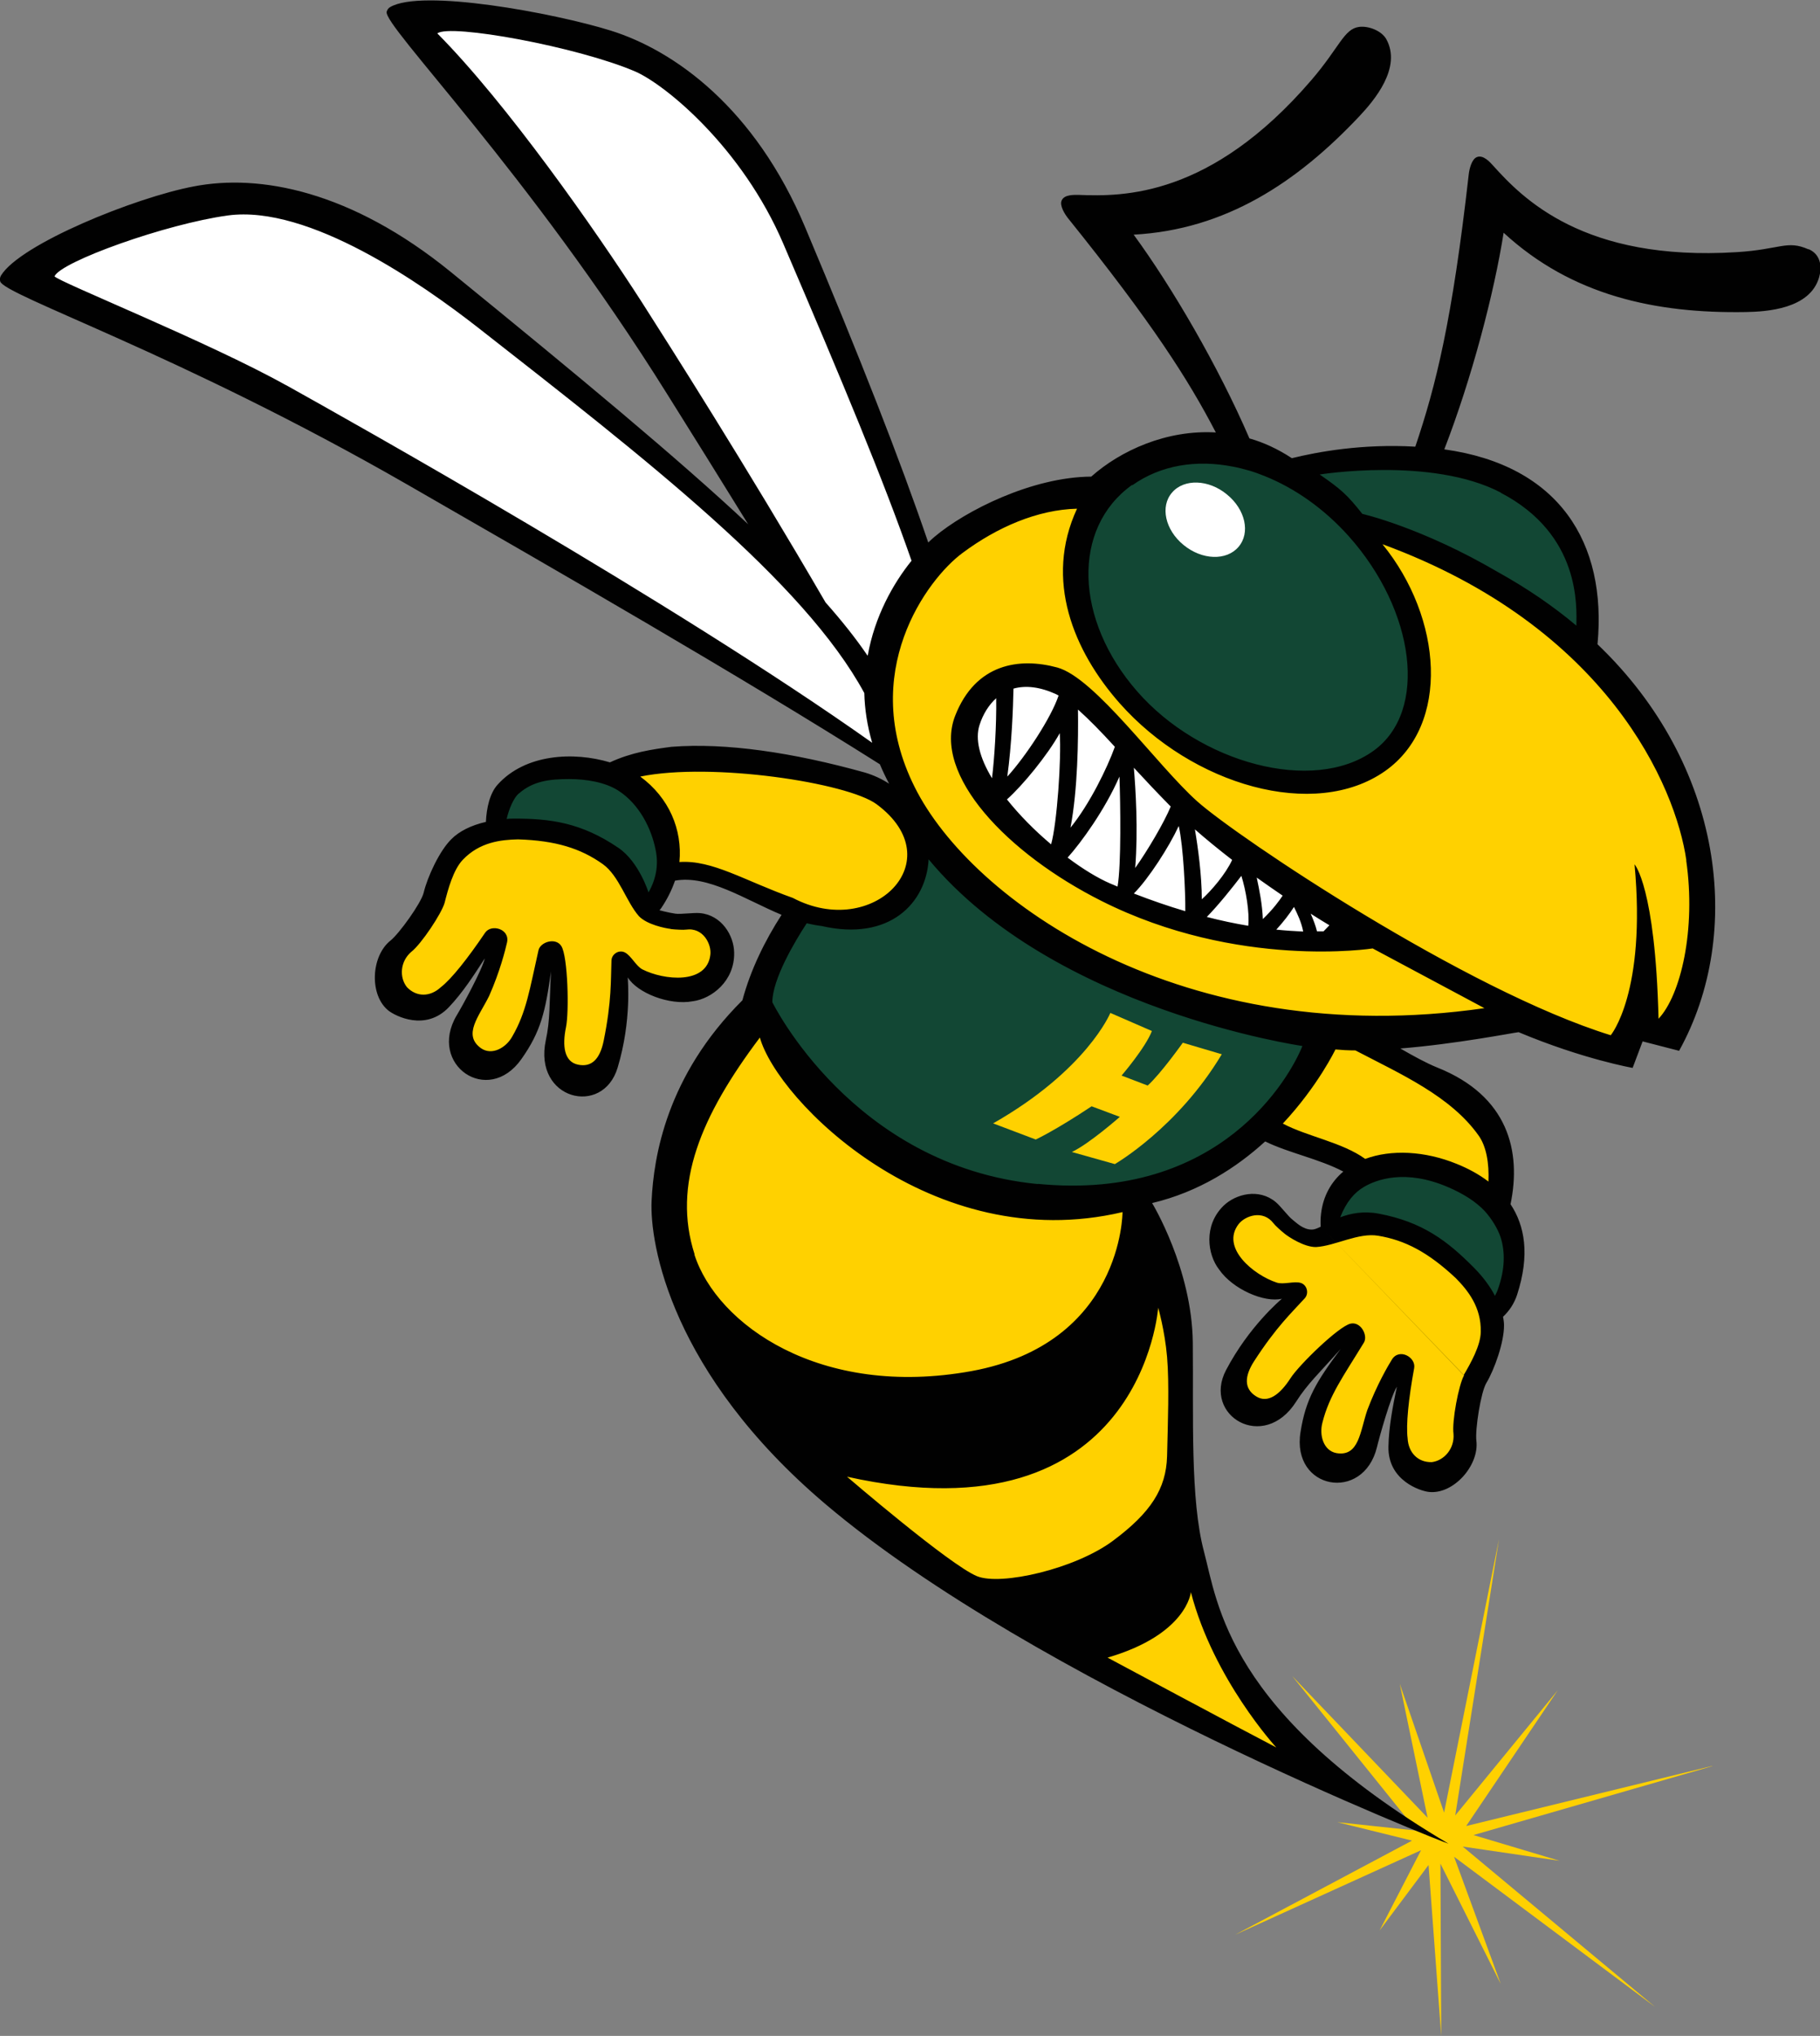 <?xml version="1.0" encoding="UTF-8"?>
<svg id="a" data-name="Layer 1" xmlns="http://www.w3.org/2000/svg" viewBox="0 0 94.8 106.02">
  <rect x="0" y="0" width="94.8" height="106.02" fill="#808080" stroke="none"/>
  <defs>
    <style>
      .b {
        fill: none;
      }

      .c {
        fill: #ffd100;
      }

      .d {
        fill: #010101;
      }

      .e {
        fill: #fff;
      }

      .f {
        fill: #124734;
      }
    </style>
  </defs>
  <path class="e" d="M70.43,48.04c-4.3-2.45-8.74-6.01-12.3-10.19h0c-7.19-8.08-13.47,3.26.65,9.37h0c.89.35,1.79.65,2.66.92l-.02.02,1.06.29v-.02c2.01.44,4.02.81,5.52.83h0c.11,0,.65.02.77.03v-.03s.48,0,.48,0l1.16-1.21Z"/>
  <path class="f" d="M34.69,44.15c-.15-.71-.67-2.46-2.19-3.44-.92-.59-2.16-.68-2.83-.68-1.11,0-2.17.07-2.99.9-.61.62-.79,1.58-.81,1.68l-.1.58h.59c1.75.03,3.76.16,5.56,1.42.57.4,1.14,1.57,1.33,1.96.11.23.21.44.5.46l.29.02.17-.23c.6-.85.65-1.94.49-2.67Z"/>
  <path class="f" d="M67.91,53.98c-.13-.02-12.84-1.93-19.16-9.55l-.82-.99-.07,1.28c-.05,1.01-.51,1.92-1.26,2.48-.91.69-2.19.87-3.77.51-.23-.02-.46-.07-.7-.12l-.35-.09-.19.3c-.85,1.32-1.87,3.14-1.87,4.38l.05.22c.04.09,4.4,8.79,14.23,9.75.65.06,1.26.09,1.86.09,9.29,0,12.3-7.26,12.43-7.59l.23-.59-.63-.09Z"/>
  <path class="c" d="M44.77,40.78h-.02c-3.76-1.05-7.07-1.47-9.77-1.25-.41-.01-1.09.12-1.93.39l-.84.27.66.58c.91.8,1.97,2.17,1.9,4.21l-.02.57.57-.06c1.1-.11,2.23.37,3.66.98,1.11.47,2.37,1,3.93,1.41.52.13,1,.18,1.43.18,1.96,0,3.02-1.17,3.35-2.35.51-1.81-.45-4.15-2.93-4.94Z"/>
  <path class="c" d="M36.98,48.33c-.35-.34-.81-.49-1.31-.42-.08,0-.42,0-.67-.03-.28-.03-1.05-.22-1.32-.5-.24-.27-.44-.65-.66-1.05-.35-.64-.71-1.31-1.3-1.73-1.27-.91-2.67-1.32-4.72-1.39-.98.01-2.24.17-3.23,1.22-.55.58-.82,1.52-1.06,2.45-.11.43-1.11,1.94-1.58,2.31-.75.66-.87,1.8-.25,2.57.69.72,1.7.73,2.42.06.78-.6,1.85-2.11,2.42-2.96,0-.01.09-.04.18,0,.08.03.07.06.06.11-.09.39-.35,1.43-.89,2.66-.1.2-.21.4-.32.59-.46.82-1.1,1.95.07,2.78.33.22.71.29,1.1.2.49-.11.96-.49,1.23-.97.65-1.12.89-2.19,1.21-3.68l.21-.94s.12-.09.28-.07c.23.4.34,3.03.17,3.86-.42,2.01.56,2.44,1,2.54.13.03.25.04.37.04.34,0,.59-.11.76-.22.4-.26.67-.74.81-1.43.37-1.79.39-2.89.4-3.76l-.02-.51c.07.03.2.2.29.31.17.21.36.45.63.58h0c.93.47,2.42.7,3.36.2.52-.28.83-.75.9-1.35.06-.5-.15-1.08-.53-1.45Z"/>
  <path class="c" d="M77.76,59.25h0c-1.02-1.88-2.06-2.46-3.5-3.27l-.43-.24c-.55-.31-1.25-.67-1.91-1-.38-.19-.75-.38-1.07-.54l-.11-.06h-.12c-.29,0-.6-.04-.87-.07l-.53-.05-.15.31s-.99,1.94-2.76,3.84l-.44.47.57.31c.64.34,1.45.65,2.22.95.85.32,1.72.66,2.27,1l.16.1.19-.03c1.26-.21,4.34-.07,6.08,1.2l.69.5.11-.84s.1-1.67-.39-2.57Z"/>
  <path class="e" d="M45.92,38.55c-.24-.82-.37-1.64-.39-2.46v-.13s-.07-.11-.07-.11c-3.44-5.99-10.49-11.51-16.7-16.38-1.24-.97-2.44-1.91-3.58-2.83-3.15-2.46-9.06-6.51-13.37-5.92-2.95.4-8.95,2.34-9.43,3.47l-.13.31.23.24c.17.17.57.36,3.29,1.56,3.08,1.36,7.73,3.42,10.08,4.86h.02c12.73,7.17,22.58,13.21,29.28,17.93l1.17.83-.41-1.38Z"/>
  <path class="e" d="M47.93,29.03c-1.71-4.86-3.76-9.67-5.74-14.32l-.94-2.21c-2.28-5.32-6.43-8.57-7.98-9.23-2.5-1.07-9.78-2.74-10.81-1.91l-.43.35.39.39c3.57,3.61,8.08,9.97,10.86,14.33h0c3.32,5.2,6.45,10.31,9.35,15.28.86.97,1.56,1.86,2.14,2.71l.69,1.02.22-1.21c.4-2.25,1.54-3.92,2.18-4.71l.17-.22-.09-.26Z"/>
  <polygon class="c" points="81.14 88.02 75.8 94.54 78.08 80.15 75.22 94.39 72.91 87.68 74.36 94.66 67.31 87.28 73.79 95.33 69.66 94.89 73.55 95.85 64.34 100.75 74.02 96.35 71.86 100.53 74.41 97.12 75.07 106.02 75.03 97.05 78.17 103.31 75.74 96.69 86.21 104.51 76.19 96.16 81.23 96.9 76.75 95.56 89.19 91.97 89.19 91.96 76.37 95.09 81.14 88.02"/>
  <path class="f" d="M75.72,61.44c-.89-.36-2-.55-2.71-.55-1.45,0-2.79.54-3.43,2.39-.19.54-.02,1.04-.02,1.04,1.27-.58,2.04-.64,2.99-.38,1.71.46,4.2,1.89,4.9,3.91,0,0,.74-.25.91-.74.88-2.52-.33-4.73-2.65-5.67Z"/>
  <path class="f" d="M82.61,32.46c.05-3.33-1.37-5.76-4.21-7.25-3.7-1.94-9.49-1.03-9.74-1l-1.24.2,1.04.71c1.08.75,1.36,1,2.11,1.95l.11.14.17.04c.05.01,5.36,1.25,10.95,5.76l.81.66v-1.05s0-.16,0-.16Z"/>
  <path class="f" d="M70.63,27.59h0c-3.5-3.92-8.63-5.1-11.94-2.74-1.39.99-2.23,2.45-2.44,4.21-.28,2.4.67,5.05,2.61,7.28,2.37,2.72,5.98,4.29,9.08,4.29,1.48,0,2.84-.36,3.9-1.12,1.11-.79,1.78-2.03,1.95-3.59.29-2.63-.92-5.83-3.16-8.34Z"/>
  <path class="e" d="M63.91,25.75c.96.78,1.23,2,.6,2.73-.62.73-1.9.69-2.86-.1-.96-.78-1.23-2.01-.6-2.73.62-.73,1.91-.69,2.86.1"/>
  <path class="c" d="M88.32,44.73c-.17-1.18-2.07-11.7-16.15-16.87l-1.72-.63,1.16,1.43c1.77,2.17,2.67,5,2.34,7.39-.22,1.59-.94,2.86-2.1,3.68-3.32,2.34-9.48.73-13.17-3.45-1.61-1.82-4.03-5.49-2.14-9.58l.34-.74-.81.02c-2.57.06-4.82,1.34-6.25,2.41-1.71,1.27-5.86,6.35-2.64,12.81,1.71,3.42,5.56,6.81,10.3,9.07,4.12,1.96,10.91,4.02,19.9,2.73l1.52-.22-7.32-3.92-.16.03c-.07.01-6.96,1.03-13.82-2.42-4.41-2.22-8.5-6.13-7.39-9.01,1.07-2.75,3.42-2.57,4.72-2.22,1.14.31,2.94,2.34,4.52,4.13.93,1.05,1.81,2.05,2.57,2.73,2.04,1.83,13.98,9.9,21.72,12.28l.31.1.21-.25c.06-.07,1.1-1.36,1.4-4.74.1.96.17,2.14.21,3.57l.03,1.21.83-.88c1.4-1.47,2.08-5.2,1.58-8.67Z"/>
  <path class="c" d="M58.97,62.48l-.61.14c-9.87,2.33-16.8-6.59-18.28-8.71l-.06-1-.78.76c-3.18,3.11-4.7,8.19-3.53,11.81.99,3.08,5.12,6.72,11.6,6.72,1.07,0,2.2-.1,3.39-.32,8.2-1.49,8.28-8.7,8.28-8.77v-.63Z"/>
  <path class="c" d="M61.29,70.62c-.12-1.42-.48-2.64-.49-2.69l-.78-2.67-.2,2.78s-.35,4.33-3.81,6.94c-2.76,2.08-6.73,2.56-11.8,1.44l-1.95-.43,1.52,1.31c.55.48,5.46,4.67,6.91,5.27.3.12.7.18,1.17.18,1.88,0,4.82-.9,6.41-2.09,2.09-1.56,2.96-2.95,3.02-4.78l.02-.57c.05-1.6.1-3.4,0-4.67Z"/>
  <path class="c" d="M66.85,90.65s-3.2-3.51-4.33-7.87l-.67-2.55-.32,2.63s-.27,1.9-3.98,2.98l-1.19.35,1.09.58s6.77,3.63,8.8,4.68l2.54,1.32-1.95-2.12Z"/>
  <path class="b" d="M44.11,76.91s5.35,4.6,6.77,5.18c1.24.51,5.14-.38,7.09-1.85,1.96-1.47,2.77-2.7,2.81-4.39.05-1.69.13-3.79,0-5.18-.12-1.39-.47-2.59-.47-2.59,0,0-.84,12.24-16.21,8.83Z"/>
  <path class="b" d="M66.48,91s-3.27-3.55-4.45-8.09c0,0-.19,2.2-4.34,3.41,0,0,6.77,3.63,8.79,4.68Z"/>
  <path class="b" d="M48.36,44.75c-.12,2.26-2.02,4.29-5.58,3.47-.25-.02-.51-.07-.77-.14-.62.96-1.79,2.92-1.79,4.11,0,0,4.17,8.53,13.83,9.47,9.54.93,13.15-5.6,13.78-7.18,0,0-12.95-1.86-19.47-9.72Z"/>
  <path class="b" d="M50.61,71.39c7.88-1.43,7.87-8.28,7.87-8.28-9.93,2.34-16.9-6.15-18.89-9.03v-.05c-2.91,2.85-4.58,7.66-3.41,11.29,1.17,3.64,6.55,7.5,14.43,6.07Z"/>
  <path class="b" d="M69.56,54.64s-.89,1.88-2.74,3.86c1.27.68,3.11.98,4.29,1.84,1.35-.5,3.1-.42,4.77.26.57.23,1.14.54,1.65.92.04-.96-.12-1.82-.5-2.38-1.46-2.08-4.07-3.21-6.43-4.45-.37,0-.72-.02-1.04-.05Z"/>
  <path class="b" d="M41.3,46.76c.24.09.5.17.76.25.03.01.07.02.1.03.27.08.54.16.83.24.15.04.3.07.45.09.05,0,.09.01.14.02.1.01.19.03.28.04.05,0,.1,0,.16.01.08,0,.16.01.24.01.05,0,.1,0,.15,0,.07,0,.15,0,.22,0,.05,0,.1,0,.15-.01.07,0,.14-.02.2-.03.05,0,.09-.02.14-.02.07-.01.13-.03.19-.05.04-.01.08-.02.12-.03.06-.02.13-.04.19-.07.03-.01.07-.03.1-.04.07-.03.13-.06.19-.09.02-.01.05-.02.07-.04.08-.05.16-.1.24-.15.01,0,.02-.02.04-.03.06-.05.12-.09.18-.14.03-.02.05-.05.07-.07.04-.04.08-.08.11-.12.03-.03.05-.06.08-.09.03-.04.06-.08.09-.11.02-.03.05-.07.07-.11.02-.04.05-.08.07-.11.02-.04.04-.08.06-.12.02-.04.04-.07.05-.11.02-.04.04-.09.05-.13.01-.03.02-.07.04-.11.02-.05.03-.1.04-.15,0-.03.01-.06.02-.09.01-.06.03-.12.04-.17,0-.01,0-.02,0-.04.05-.32.04-.65-.02-.98,0,0,0-.01,0-.02-.01-.08-.03-.16-.05-.24,0,0,0-.02,0-.03-.02-.08-.05-.15-.07-.23,0,0,0-.02-.01-.03-.03-.08-.06-.15-.09-.23,0,0,0-.01-.01-.02-.04-.08-.07-.16-.12-.24,0,0,0,0,0,0-.27-.49-.67-.94-1.19-1.3-.32-.22-.69-.4-1.11-.53-3.66-1.02-6.89-1.43-9.6-1.21-.43,0-.99.1-1.61.3,1.24.87,1.88,2.18,2.04,3.48.04.32.04.65,0,.97h0c1.73-.12,3.39.98,5.91,1.87,0,0,0,0,0,0Z"/>
  <path class="b" d="M24.87,17.04c-2.86-2.24-8.78-6.38-12.99-5.81-3.24.44-8.71,2.4-9.03,3.17.18.28,8.07,3.44,12.06,5.67,3.36,1.88,20.13,11.26,30.54,18.63-.26-.89-.39-1.76-.41-2.59-3.14-5.81-11.38-12.2-20.16-19.06Z"/>
  <path class="b" d="M71.55,39.11c2.87-2.06,2.16-7.31-1.29-11.18-1.29-1.44-2.81-2.5-4.38-3.13-.27-.11-.55-.21-.82-.29,0,0,0,0-.01,0-.27-.08-.55-.15-.82-.2-1.9-.38-3.76-.1-5.24.97-3.16,2.25-2.99,7.02.26,10.75,3.25,3.73,9.16,5.36,12.31,3.1Z"/>
  <path class="b" d="M32.23,44.16c1.09.74,1.58,2.36,1.57,2.32.4-.7.52-1.45.37-2.21-.22-1.07-.83-2.38-1.96-3.1-.68-.44-1.67-.59-2.54-.59-1.03,0-1.89.1-2.62.75-.27.24-.51.8-.63,1.33.12,0,.23-.01.35-.02,1.91-.01,3.54.2,5.47,1.52Z"/>
  <path class="b" d="M72.14,40.14c-3.68,2.59-10.05.74-13.83-3.53-2.4-2.71-3.94-6.41-2.22-10.13-2.05.05-4.15.96-5.97,2.31-1.84,1.37-5.46,6.24-2.49,12.18,2.97,5.95,13.99,13.78,29.68,11.52l-5.82-3.11s-7.02,1.1-14.12-2.47c-4.92-2.47-8.82-6.57-7.63-9.64,1.07-2.74,3.36-3.05,5.32-2.52,1.98.54,5.19,5.09,7.29,6.97,2.1,1.88,13.99,9.85,21.54,12.18,0,0,1.86-2.21,1.24-8.9,0,0,1.08,1.17,1.25,8.04,1.17-1.23,1.96-4.65,1.44-8.25-.55-3.85-4.11-12.17-15.83-16.47,3.13,3.83,3.54,9.41.14,11.81Z"/>
  <path class="b" d="M40.78,12.69c-2.15-5.02-6.14-8.29-7.72-8.97-3-1.29-9.65-2.5-10.3-1.98,3.61,3.63,8.21,10.18,10.68,14.04,1.33,2.07,5.37,8.4,9.54,15.59.86.97,1.59,1.89,2.18,2.76.36-2.03,1.31-3.73,2.28-4.93-1.45-4.17-3.58-9.27-6.68-16.51Z"/>
  <path class="b" d="M31.42,45.01c-1.16-.83-2.46-1.23-4.42-1.29-.89.01-2,.14-2.88,1.07-.49.52-.76,1.52-.94,2.23-.14.55-1.22,2.16-1.74,2.56-.58.51-.62,1.34-.22,1.84.5.52,1.21.52,1.76,0,.56-.43,1.41-1.51,2.31-2.84.32-.48,1.3-.21,1.14.51-.09.39-.36,1.48-.93,2.78-.52,1.07-1.4,2.04-.42,2.73.57.39,1.3-.03,1.62-.61.74-1.27.91-2.47,1.37-4.5.09-.43.9-.68,1.19-.21.34.54.4,3.42.24,4.23-.2.98-.09,1.79.62,1.94.73.16,1.15-.31,1.34-1.22.43-2.11.37-3.21.41-4.2.01-.34.39-.58.7-.42.32.17.57.71.91.88,1.11.57,3.36.8,3.54-.76.06-.53-.36-1.44-1.27-1.31-.12.02-.54,0-.79-.03-.27-.03-1.22-.23-1.64-.66-.67-.75-1.04-2.1-1.88-2.71Z"/>
  <path class="b" d="M68.74,24.71c1.1.76,1.43,1.05,2.22,2.05,0,0,3.08.69,7.08,3.04,1.52.83,2.87,1.76,4.07,2.78,0-.97.24-4.74-3.94-6.92-3.6-1.88-9.43-.94-9.43-.94Z"/>
  <path class="c" d="M57.83,52.76s-1.22,2.96-6.1,5.74l2.22.84s1-.46,2.91-1.73l1.47.55s-1.6,1.41-2.5,1.83l2.24.63s3.28-1.89,5.57-5.72l-2.03-.6s-1.15,1.62-1.83,2.23l-1.36-.52s1.24-1.44,1.58-2.32l-2.16-.94Z"/>
  <path class="c" d="M77.64,69.38c.03-1.46-.76-2.46-1.45-3.16l-.02-.02c-1.48-1.39-2.77-2.09-4.31-2.34-.72-.12-1.44.1-2.14.31-.44.13-.85.25-1.19.28h-.01c-.4,0-1.08-.41-1.29-.58-.2-.16-.45-.39-.5-.45-.3-.4-.74-.63-1.22-.63-.52-.04-1.08.26-1.39.65-.37.48-.48,1.03-.3,1.6.31,1.03,1.54,1.92,2.53,2.24.28.09.58.06.85.03.14-.01.34-.04.4-.04l-.35.37c-.6.64-1.35,1.43-2.35,2.97-.38.59-.52,1.13-.43,1.59.08.37.31.68.67.92.38.25,1.38.63,2.49-1.09.45-.71,2.37-2.5,2.87-2.59.07.07.1.18.1.2l-.52.83c-.81,1.29-1.39,2.22-1.7,3.47-.15.54-.07,1.15.2,1.57.22.34.53.56.93.64,1.4.24,1.74-1.02,1.98-1.93.06-.21.12-.43.18-.62.48-1.28,1.02-2.2,1.23-2.54.03-.04.04-.07.12-.04.09.04.13.11.13.12-.19,1-.48,2.83-.35,3.77.05,1.02.75,1.72,1.76,1.72h.06c.94-.11,1.65-1.01,1.57-2.03-.08-.57.27-2.35.49-2.73.47-.82.94-1.7.95-2.49Z"/>
  <path class="d" d="M94.19,12.98c-1.11-.49-1.46.01-3.72.15-7.99.5-11.17-2.81-12.71-4.52-.16-.18-.51-.56-.83-.43-.27.1-.4.62-.43.93-.86,7.58-1.7,10.96-2.78,14.15-2.76-.16-5.09.27-6.43.6-.73-.48-1.47-.82-2.21-1.03-1.62-3.76-4.05-7.91-6.03-10.61,4.8-.26,8.52-2.73,11.76-6.17.76-.81,2.22-2.52,1.4-4.01-.24-.43-.91-.7-1.41-.64-.8.1-1.02,1.06-2.5,2.78-5.25,6.1-9.81,6.06-12.11,5.97-.24,0-.75-.03-.89.29-.12.26.16.72.36.96,4.35,5.41,6.23,8.35,7.67,11.12-2.56-.15-4.96.94-6.49,2.3-3.08.02-6.55,1.77-8.17,3.14-.1.09-.21.18-.32.29-1.48-4.34-3.57-9.66-6.41-16.41-2.61-6.21-6.8-9.21-10.14-10.25-2.97-.92-9.84-2.19-11.48-1.22-.09.05-.15.14-.18.24-.18.74,7.36,8.3,14.61,19.91,1.34,2.14,2.77,4.43,4.22,6.78-3.72-3.48-8.8-7.69-15.48-13.13-5.21-4.24-9.97-5.13-13.41-4.46C7.03,10.29,1.05,12.71.05,14.35c-.05.09-.07.19-.04.3.19.73,9.37,3.78,21.2,10.58,7.74,4.45,17.29,9.94,24.62,14.57.14.33.3.67.48,1.01-.37-.24-.79-.44-1.26-.58-3.77-1.05-7.25-1.56-10.07-1.34-1.01.13-2.09.29-3.21.81,0,0,0,0,0,0-1.9-.57-4.41-.44-5.85,1.16-.41.45-.58,1.23-.61,1.94-.79.18-1.4.5-1.79.89-.63.61-1.26,1.99-1.45,2.79-.13.55-1.28,2.14-1.73,2.5-1.03.82-1.11,2.87-.09,3.66.34.26,1.91,1.09,3.13-.19.73-.77,1.3-1.66,1.87-2.54-.13.58-1.16,2.47-1.47,2.98-1.5,2.55,1.63,4.74,3.38,2.26,1.01-1.43,1.25-2.47,1.54-4.56-.09,1.71-.04,2.53-.27,3.58-.66,3.1,2.97,4,3.74,1.43.75-2.49.52-4.6.53-4.7.49.8,2.15,1.47,3.39,1.24.98-.13,2.18-1.05,2.15-2.53-.01-.9-.66-1.96-1.78-2.06-.36-.03-1,.07-1.28.03-.45-.07-.83-.18-.83-.18.02-.03.05-.05.07-.08.31-.45.56-.94.74-1.46,1.71-.31,3.64.98,5.55,1.78-.87,1.35-1.61,2.85-2.04,4.45-3.96,3.94-4.62,8.16-4.73,10.43-.11,2.26,1.02,8.99,9.06,15.81,10.94,9.27,32.22,17.63,32.45,17.68-11.53-6.82-12.02-12.52-12.74-15.22-.72-2.71-.54-7.02-.58-10.87-.04-3.86-2.12-7.27-2.12-7.27,2.44-.58,4.4-1.85,5.89-3.21,1.22.6,2.82.91,4.07,1.57-.62.52-1.05,1.26-1.16,2.19-.03.25-.03.47-.02.68-.18.09-.33.15-.45.15-.47.01-.84-.38-1.01-.51-.23-.17-.61-.7-.89-.93-.87-.72-2.07-.42-2.71.2-1.05,1.03-.84,2.54-.23,3.32.72,1.04,2.37,1.74,3.27,1.52-.07.07-1.7,1.42-2.91,3.72-1.24,2.37,1.97,4.3,3.66,1.63.57-.9,1.17-1.45,2.31-2.73-1.26,1.69-1.82,2.6-2.09,4.33-.48,3,3.27,3.67,3.98.79.14-.58.72-2.65,1.04-3.16-.21,1.02-.42,2.07-.44,3.13-.03,1.77,1.67,2.3,2.09,2.35,1.27.16,2.65-1.36,2.49-2.67-.07-.57.23-2.52.52-3,.42-.7.93-2.13.92-3.01,0-.14-.02-.29-.05-.44,0,0,0,0,0,0,.33-.31.58-.69.73-1.14.68-2.09.4-3.61-.34-4.72.57-2.75-.11-5.64-3.82-7.12-.59-.24-1.24-.6-1.92-.99,2.88-.23,5.88-.82,6.16-.85,3.36,1.41,5.94,1.86,5.94,1.86l.52-1.38,1.9.49c3.4-6.14,2.31-14.9-4.25-21.17.5-5.29-2-9.32-7.98-10.15,1.43-3.7,2.59-8.11,3.09-11.28,3.55,3.27,7.9,4.21,12.61,4.13,1.1-.02,3.34-.16,3.82-1.8.14-.47.14-1.17-.53-1.47ZM58.98,25.27c1.49-1.06,3.35-1.34,5.24-.97.27.05.55.12.82.2,0,0,0,0,.01,0,.27.08.55.18.82.29,1.57.63,3.09,1.69,4.38,3.13,3.46,3.87,4.16,9.12,1.29,11.18-3.15,2.26-9.06.63-12.31-3.1-3.25-3.72-3.42-8.49-.26-10.75ZM14.9,20.06c-3.99-2.23-11.87-5.39-12.06-5.67.32-.76,5.8-2.73,9.03-3.17,4.22-.57,10.13,3.58,12.99,5.81,8.77,6.86,17.01,13.25,20.16,19.06.02.83.15,1.7.41,2.59-10.4-7.37-27.17-16.75-30.54-18.63ZM45.18,34.13c-.59-.87-1.32-1.79-2.18-2.76-4.18-7.19-8.22-13.52-9.54-15.59-2.48-3.86-7.08-10.41-10.68-14.04.64-.52,7.29.69,10.3,1.98,1.57.68,5.57,3.95,7.72,8.97,3.1,7.23,5.23,12.34,6.68,16.51-.97,1.2-1.92,2.91-2.28,4.93ZM27.03,41.32c.74-.65,1.6-.75,2.62-.75.88,0,1.86.16,2.54.59,1.13.72,1.75,2.02,1.96,3.1.16.76.03,1.51-.37,2.21.01.04-.48-1.58-1.57-2.32-1.94-1.32-3.57-1.53-5.47-1.52-.12,0-.24,0-.35.02.12-.53.37-1.1.63-1.33ZM34.94,48.38c.26.03.67.05.79.03.91-.13,1.34.78,1.27,1.31-.18,1.56-2.42,1.33-3.54.76-.33-.17-.59-.72-.91-.88-.31-.16-.69.08-.7.42-.04,1,.02,2.09-.41,4.2-.19.91-.61,1.38-1.34,1.22-.71-.15-.82-.97-.62-1.94.17-.81.1-3.69-.24-4.23-.29-.47-1.09-.22-1.19.21-.46,2.03-.63,3.23-1.37,4.5-.32.58-1.05,1-1.62.61-.98-.7-.1-1.67.42-2.73.57-1.29.84-2.39.93-2.78.16-.71-.82-.98-1.14-.51-.9,1.33-1.75,2.41-2.31,2.84-.55.51-1.26.52-1.76,0-.41-.51-.36-1.34.22-1.84.52-.4,1.59-2.01,1.74-2.56.18-.71.45-1.71.94-2.23.88-.93,1.99-1.05,2.88-1.07,1.96.06,3.27.47,4.42,1.29.85.61,1.22,1.96,1.88,2.71.42.44,1.37.63,1.64.66ZM35.39,44.89h0c.16-1.69-.54-3.35-2.04-4.45,3.72-.76,10.8.32,12.31,1.44,3.96,2.93-.19,7.08-4.36,4.88,0,0,0,0,0,0-2.53-.9-4.19-1.99-5.91-1.87ZM36.18,65.32c-1.17-3.64.32-7.2,3.4-11.29.92,3.29,8.96,11.43,18.89,9.09,0,0,.01,6.84-7.87,8.28-7.88,1.43-13.26-2.43-14.43-6.07ZM62.03,82.91c1.18,4.54,4.45,8.09,4.45,8.09-2.02-1.05-8.79-4.68-8.79-4.68,4.15-1.21,4.34-3.41,4.34-3.41ZM60.32,68.07s.35,1.2.47,2.59c.12,1.39.04,3.49,0,5.18-.05,1.69-.85,2.93-2.81,4.39-1.96,1.47-5.85,2.36-7.09,1.85-1.42-.58-6.77-5.18-6.77-5.18,15.38,3.41,16.21-8.83,16.21-8.83ZM54.06,61.66c-9.66-.94-13.83-9.47-13.83-9.47,0-1.19,1.16-3.15,1.79-4.11.26.06.51.11.77.14,3.56.82,5.46-1.21,5.58-3.47,6.52,7.86,19.47,9.72,19.47,9.72-.63,1.58-4.24,8.11-13.78,7.18ZM68.79,63.87,76.26,71.62c-.28.49-.64,2.4-.55,3.05.06.77-.49,1.39-1.13,1.47-.72.02-1.22-.49-1.26-1.24-.09-.7.05-2.07.34-3.65.11-.57-.78-1.07-1.16-.45-.21.34-.78,1.31-1.28,2.63-.38,1.12-.43,2.44-1.61,2.24-.68-.13-.9-.94-.73-1.58.36-1.43,1.08-2.4,2.16-4.17.23-.37-.16-1.12-.7-.99-.62.15-2.67,2.14-3.12,2.84-.54.84-1.18,1.34-1.8.94-.63-.4-.6-1.04-.1-1.82,1.17-1.81,1.97-2.54,2.64-3.28.23-.25.13-.69-.2-.8-.34-.11-.91.1-1.26-.02-1.19-.39-2.94-1.81-1.98-3.05.33-.42,1.26-.77,1.82-.03.07.1.38.38.58.54.21.17,1.02.7,1.63.69,1-.06,2.2-.76,3.23-.59,1.4.23,2.61.86,4.05,2.21.63.64,1.33,1.51,1.3,2.8-.01.71-.52,1.62-.89,2.25ZM78.16,64.42c.25.78.23,1.68-.13,2.7-.04.13-.1.24-.16.36,0,0,0,0,0,0-.25-.48-.62-.99-1.11-1.48-1.35-1.36-2.65-2.37-4.95-2.8-.8-.15-1.46-.01-2,.19,0,0,0,0,0,0,.31-.79.73-1.29,1.25-1.59.62-.36,2.13-.95,4.39.03.76.33,1.41.73,1.89,1.24h0c.37.41.68.93.82,1.35ZM77.03,59.15c.39.56.54,1.42.5,2.38-.51-.39-1.08-.69-1.65-.92-1.67-.68-3.42-.76-4.77-.26-1.18-.86-3.03-1.17-4.29-1.84,1.84-1.97,2.74-3.86,2.74-3.86.32.03.67.05,1.04.05,2.37,1.24,4.97,2.38,6.43,4.45ZM87.83,44.8c.52,3.6-.28,7.02-1.44,8.25-.17-6.87-1.25-8.04-1.25-8.04.62,6.69-1.24,8.9-1.24,8.9-7.54-2.33-19.43-10.3-21.54-12.18-2.1-1.88-5.32-6.43-7.29-6.97-1.96-.53-4.25-.22-5.32,2.52-1.19,3.07,2.71,7.17,7.63,9.64,7.1,3.57,14.12,2.47,14.12,2.47l5.82,3.11c-15.7,2.26-26.72-5.57-29.68-11.52-2.97-5.94.65-10.82,2.49-12.18,1.81-1.35,3.92-2.26,5.97-2.31-1.72,3.71-.18,7.41,2.22,10.13,3.78,4.27,10.15,6.12,13.83,3.53,3.4-2.4,2.99-7.97-.14-11.81,11.72,4.3,15.28,12.62,15.83,16.47ZM69.24,48.19l-.3.31c-.1,0-.22,0-.34,0-.07-.29-.2-.63-.33-.92.39.25.72.45.97.6ZM67.4,47.23c.18.36.39.8.48,1.28-.45-.02-.92-.05-1.4-.1.36-.39.69-.82.92-1.18ZM65.78,47.87c-.03-.77-.18-1.52-.32-2.17.44.31.89.63,1.35.94-.17.26-.49.7-1.04,1.23ZM64.66,45.61c.24.76.43,1.89.36,2.6-.71-.12-1.43-.27-2.16-.46.6-.61,1.35-1.55,1.8-2.14ZM62.6,46.83c0-1.23-.2-2.71-.36-3.64.58.51,1.23,1.04,1.94,1.59-.34.74-1.09,1.61-1.59,2.06ZM59.06,39.98c.58.63,1.24,1.33,1.92,2.02-.34.83-1.21,2.3-1.85,3.2.16-2,.02-4.13-.07-5.22ZM61.4,43.02c.24,1.07.35,3.43.34,4.43-.88-.26-1.78-.57-2.68-.92.77-.77,1.84-2.44,2.33-3.5ZM56.15,36.95c.55.49,1.18,1.13,1.92,1.94-.39,1.09-1.31,2.98-2.31,4.21.38-2,.41-4.6.39-6.15ZM58.31,40.44c.05,1.36.1,4.61-.1,5.73-.13-.06-.26-.11-.4-.17-.64-.28-1.4-.74-2.2-1.34.7-.78,1.94-2.48,2.7-4.22ZM55.2,38.18c.09,1.33-.14,4.69-.45,5.79-.88-.74-1.67-1.55-2.3-2.34.82-.73,2.11-2.3,2.75-3.45ZM52.47,40.43c.23-1.7.3-3.54.32-4.57.64-.18,1.39-.09,2.22.29.04.02.08.04.13.07-.39,1.16-1.7,3.15-2.66,4.21ZM51.68,40.54c-.67-1.1-.89-2.06-.66-2.78.18-.57.49-1.06.87-1.4.02,1.41-.09,3.11-.22,4.18ZM78.17,25.66c4.18,2.18,3.95,5.95,3.94,6.92-1.2-1.01-2.56-1.94-4.07-2.78-3.99-2.34-7.08-3.04-7.08-3.04-.79-1-1.12-1.29-2.22-2.05,0,0,5.83-.94,9.43.94Z"/>
</svg>
